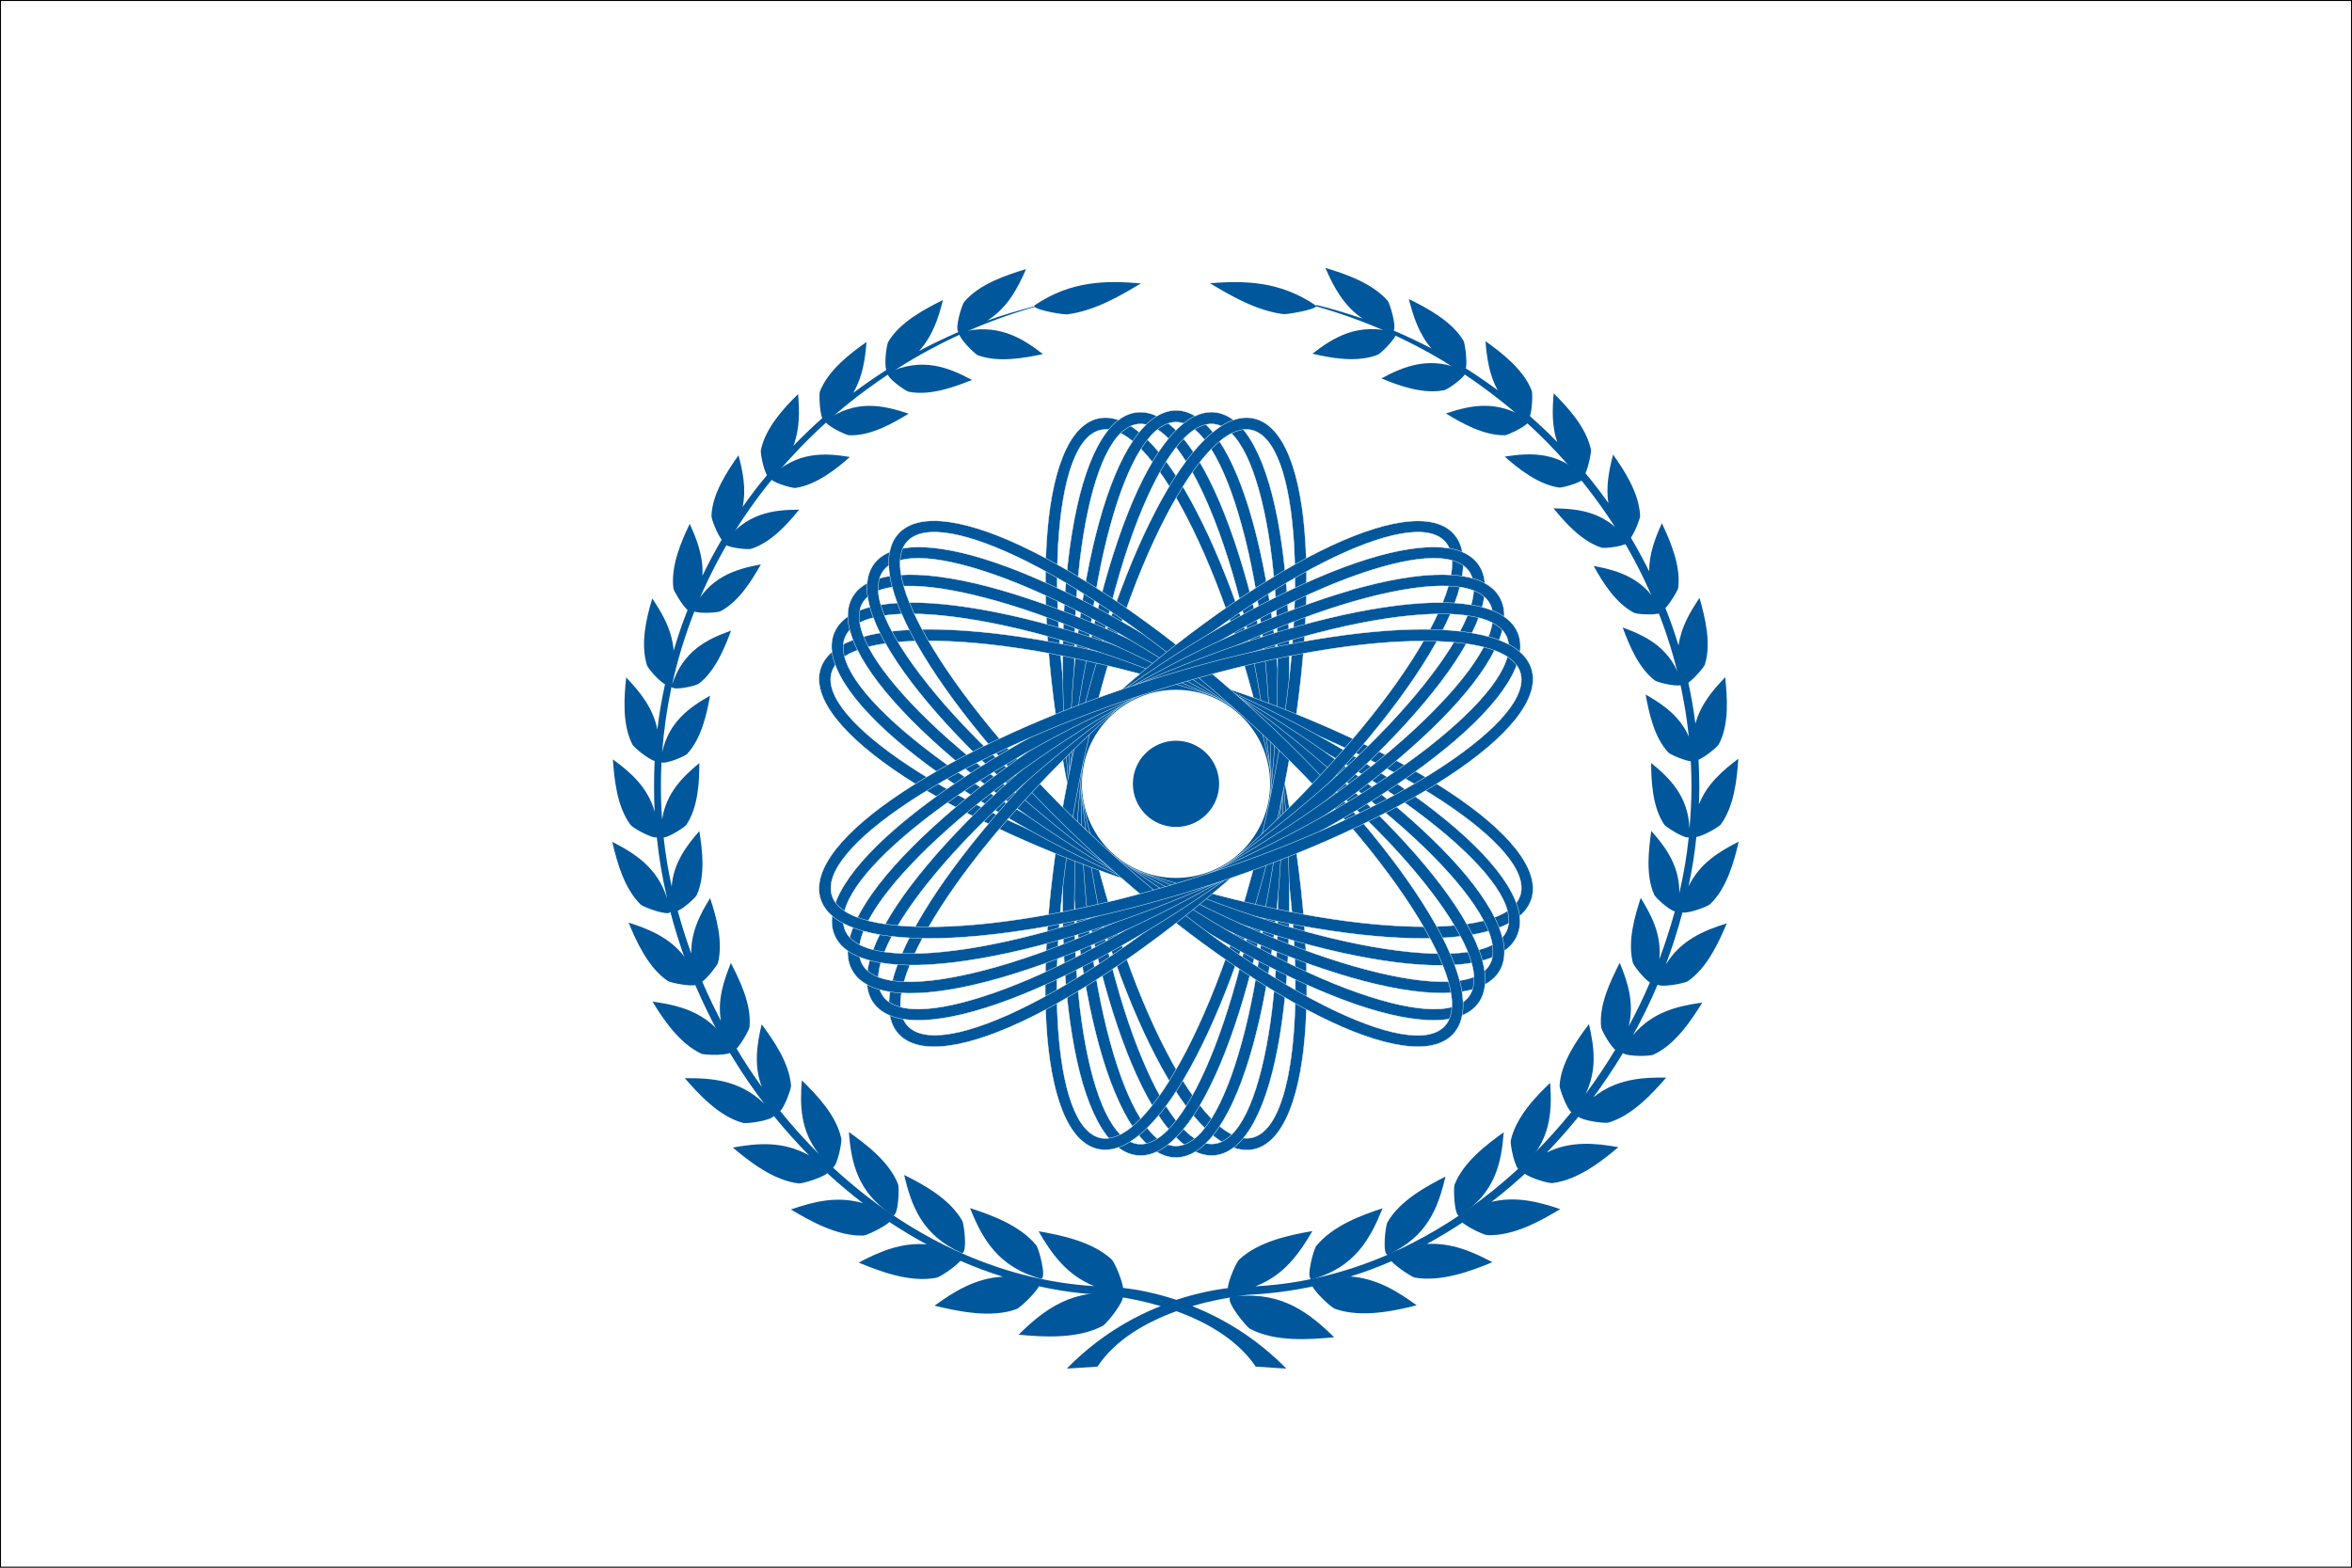 <svg height="800" width="1200" xmlns="http://www.w3.org/2000/svg"><rect width="100%" height="100%" fill="#808080" stroke="none"/><path d="m0 0h1200v800h-1200z" fill="#fff" stroke="#000"/><g fill="#00579c"><path d="m453 190.3c-1.2 2.2 9.1 9.3 10.6 9.6 11 2.2 23.5-2.5 32.3-6-12.1-6.5-25.3-11.8-42.9-3.7z"/><path d="m421.2 214.6c-.8 2.2 10.5 7.5 12 7.5 11 .5 22.5-6.2 30.4-11-13-4.3-26.6-7.5-42.4 3.5z"/><path d="m392.8 243.5c-.5 2.3 11.3 5.7 13 5.5 10.6-1.5 20.8-9.6 27.8-15.8-13.3-2.2-27.1-2.8-40.7 10.3z"/><path d="m369.5 277.1c0 2.3 12.1 3.5 13.6 3 10.3-3.2 18.8-12.8 24.6-20-13.3 0-27.1 1.7-38.3 17z"/><path d="m353.4 311.2c.3 2.3 12.5 1.5 14 .8 9.5-4.8 16.3-16 20.8-24-13.1 2.5-26.3 6.3-34.8 23.1z"/><path d="m356.3 501.8c-.7 2.5-14.1-.2-15.6-1.2-10-6.8-16-20.1-20-29.8 14.5 4.7 28.6 10.8 35.6 30.9z"/><path d="m373.8 536.2c-.3 2.7-14.3 2.3-16 1.5-11.1-5.2-19.5-17.6-24.9-26.6 15.3 2.2 30.6 6 40.9 25.1z"/><path d="m455.7 620.3c2.7-.2 3.2-14.1 2.5-16-4.5-11.5-16.5-20.5-25.1-26.6 1.2 15.3 4.2 30.9 22.6 42.6z"/><path d="m490.9 639.5c2.7-.7 1-15 0-16.6-6.3-11.1-19.8-18.5-29.6-23.3 3.7 15.5 9 30.9 29.6 39.9z"/><path d="m531.3 652.6c2.7-1-1.3-15.3-2.5-17-8.3-10.3-23.1-15.6-33.9-19.1 6.2 15.3 14 30.1 36.4 36.1z"/><path d="m572.7 660.6c2.2 2.2-8.1 15-10.1 16-12.8 6.8-30.4 5.7-42.9 4.5 13-12.8 27.8-24.4 53.1-20.5z"/><path d="m712.1 169.7c1.5 1.8-7.7 10.8-9.1 11.3-10.6 4.2-24 1.7-33.4-.5 11.1-8.6 23.5-16.1 42.6-10.8z"/><path d="m747.7 189.5c1.2 2.2-9.1 9.3-10.8 9.6-10.8 2.2-23.3-2.3-32.1-6 12.1-6.5 25.3-11.8 42.9-3.7z"/><path d="m780.1 214.4c.8 2.2-10.5 7.5-12.1 7.7-10.8.3-22.3-6.2-30.3-11.1 12.8-4.3 26.6-7.3 42.4 3.5z"/><path d="m808.5 243.5c.5 2.2-11.3 5.5-13 5.3-10.6-1.5-20.8-9.6-27.8-15.8 13.3-2 27.1-2.8 40.7 10.5z"/><path d="m830.8 276.3c0 2.3-12.1 3.7-13.6 3.2-10.3-3.3-18.8-13-24.6-20.1 13.3.2 27.1 1.7 38.3 17z"/><path d="m847.9 312c-.3 2.3-12.5 1.5-14 .8-9.5-4.8-16.3-15.8-20.8-24 13.1 2.5 26.3 6.3 34.8 23.1z"/><path d="m858.4 349c-.8 2.2-12.6-.7-14-1.7-8.6-6.5-13.3-18.5-16.5-27.1 12.6 4.7 24.9 10.6 30.4 28.8z"/><path d="m864.9 388c-1 2.2-12.3-2.7-13.5-3.8-7.5-7.8-10.1-20.6-11.8-29.8 11.6 6.7 23 14.8 25.3 33.6z"/><path d="m775.5 597c-2.5.2-5.1-13.1-4.7-15 2.6-11.8 12.6-22.3 20.1-29.4 1 15 .5 30.4-15.5 44.4z"/><path d="m744.6 620.6c-2.7-.2-3.1-14.3-2.5-16 4.5-11.6 16.5-20.6 25.1-26.8-1.2 15.5-4.2 31.1-22.6 42.7z"/><path d="m707.9 640.3c-2.7-.5-1-15 0-16.6 6.3-11 19.8-18.3 29.6-23.3-3.7 15.5-9.1 30.9-29.6 39.9z"/><path d="m669 652.9c-2.7-1.2 1.3-15.5 2.5-17 8.3-10.3 23.1-15.8 33.9-19.3-6.2 15.3-14 30.3-36.4 36.3z"/><path d="m671.9 155.5v.2c7.9 1.9 15.7 4.3 23.3 6.9-9.7-6.6-14.7-16.1-19-25.9 10 3 23.9 7.7 31.8 16.8 1.1 1.4 4.5 12.6 3.1 15.2 6.5 2.8 12.9 5.8 19.2 9.1-6.4-7.4-9.2-16.3-11.5-25.2 9.1 4.5 21.8 11.1 27.9 21.3.7 1.4 2 10.4 1.2 14.1 5.5 3.5 10.9 7.2 16.2 11.1-4.3-7.9-5.5-16.4-6.2-25 8.1 5.8 19.5 14.5 23.6 25.3.5 1.3.3 9.2-.9 13 4.8 4.2 9.5 8.6 13.9 13.2-2.8-8.2-2.5-16.6-1.8-24.9 7.2 7.2 16.6 17.3 19 28.8.2 1.2-1.1 8.3-2.8 12 4.1 4.9 8 10 11.7 15.2-1.3-8.5.3-16.7 2.4-24.7 5.7 8 13.3 19.6 13.8 31.3 0 1.2-2.4 7.7-4.7 11.1 3.3 5.6 6.4 11.3 9.3 17.1 0-8.9 3-16.8 6.5-24.5 4.2 9 9.8 21.6 8.3 33.1-.2 1.2-3.7 7.2-6.5 10.2 2.5 6.2 4.7 12.6 6.7 19.1 1.3-9.3 5.8-17 10.7-24.3 2.7 9.6 6.2 23.1 2.7 34.1-.4 1.2-5.1 6.8-8.4 9.2 1.5 6.9 2.7 13.8 3.6 20.9 2.7-9.8 8.8-17.1 15.2-23.7 1 9.8 2.2 23.8-3.2 34.1-.6 1.3-6.7 6.4-10.4 8 .2 4.5.4 9.1.4 13.7 0 3-.1 6.1-.2 9.1 4.1-10.4 12-17.2 20.1-23.3-.7 10.1-2 24.1-9 33.6-.8 1.1-8.6 5.7-12.4 6.3-.9 8.5-2.2 16.8-4 25.2 5.7-11.7 15.5-17.7 25.6-22.8-2.3 9.8-6 23.8-14.6 31.9-1.2 1.2-11.1 4.9-14.1 4.2-2.4 9-5.2 17.9-8.5 26.6 7.7-12.5 19.3-17.3 31.1-21-4 9.5-10 22.8-20 29.6-1.4.9-12.7 3.2-15.3 1.7-3.7 8.8-7.9 17.4-12.5 25.7 9.9-11.8 22.6-14.8 35.3-16.6-5.5 9-13.8 21.5-24.9 26.6-1.5.8-13 1.1-15.6-.8-4.7 7.8-9.7 15.3-15.1 22.6 11.6-9.3 24.5-10.3 37.2-10.1-7.2 8.3-17.5 19.5-29.6 23-1.7.4-12.3-.8-15.2-3-5.1 6.3-10.5 12.4-16.1 18.2 12.3-6 24.6-4.8 36.5-2.7-8.5 7.2-20.8 16.8-33.6 18.3-1.6.3-10.6-2.2-14.1-4.7-5.5 5-11.1 9.8-17 14.3 12.5-3 24 0 35 3.7-9.8 6-23.8 13.8-37.1 13.3-1.5 0-9-3.4-12.8-6.4-5.9 3.9-11.9 7.5-18.1 10.9 12.5-.7 23.3 3.9 33.4 9.3-10.8 4.5-26.3 10.3-39.8 7.8-1.4-.4-8.4-4.8-11.7-8.3-6.8 3-13.8 5.6-20.9 7.8 13.4 1 23.9 7.5 33.8 14.7-11.8 3-28.4 6.5-41.7 1.8-1.6-.5-9.1-7.3-11.5-11.4-10.5 2.2-21.3 3.7-32.3 4.2 0 0-2.4.2-6.4.8 23.3-2.4 37.2 8.6 49.8 20.9-12.5 1.2-30.1 2.5-42.9-4.3-2-1.1-12.2-13.6-10.2-16-5.1.9-11.9 2.2-19.3 4.4 15.2 6.1 32.3 15.9 48 31.9l-15.6-1c-9.6-14.1-25.5-22.9-40.5-28.3-14.9 5.4-30.9 14.2-40.3 28.3l-15.6 1c15.6-16 32.7-25.9 47.9-31.9-16-4.7-29.1-5.7-29.1-5.7-11.2-.5-22.2-2-33-4.4-2.2 4-10 11.2-11.6 11.7-13.3 4.7-29.9 1-41.7-1.8 10.2-7.4 21-14.1 34.9-14.8-7.4-2.3-14.6-5-21.7-8.1-3.2 3.6-10.6 8.3-12.1 8.6-13.5 2.7-28.9-3.2-39.8-7.7 10.5-5.5 21.6-10.4 34.7-9.3-6.5-3.5-12.8-7.3-19-11.4-3.4 3-11.7 6.8-13.2 6.9-13.3.5-27.3-7.5-37.1-13.3 11.6-4 23.6-7.1 36.8-3.2-6.3-4.8-12.3-9.9-18.2-15.3-3 2.5-13 5.4-14.6 5.2-12.8-1.5-25.1-11.1-33.6-18.3 12.7-2.3 25.7-3.4 38.9 4-6.3-6.4-12.3-13.1-18-20.1-1.6 2.4-14.1 4.1-15.8 3.5-12.1-3.3-22.5-14.6-29.6-22.8 13.9-.1 28 .9 40.5 13-22.2-29.2-38.9-63-48.1-98.7.1.3.1.6.2.9-1.2 2.2-13.6-2.5-15-3.7-8.6-8.3-12.3-22.1-14.6-32.1 11.7 6 23.1 13.2 28 29-2.4-10.3-4.2-20.7-5.3-31.3-2.8.6-12.5-5-13.4-6.4-7-9.3-8.3-23.5-9-33.4 9.1 6.7 17.8 14.2 21.3 26.7-.2-4.2-.3-8.5-.3-12.7 0-4.4.1-8.8.3-13.2-3.4-.9-10.6-7-11.3-8.3-5.3-10.3-4.3-24.3-3.2-34.3 7 7.4 13.7 15.5 15.9 26.6.9-7.8 2.2-15.5 3.9-23.1-3.3-1.8-8.8-8.3-9.2-9.7-3.5-11.1-.2-24.6 2.7-34.1 5.3 7.9 10.1 16.3 10.9 26.6 2.1-7 4.4-14 7.1-20.7-2.9-2.6-6.9-9.6-7.2-10.9-1.5-11.5 4-24.1 8.3-33.1 3.8 8.3 7 16.9 6.5 26.5 3-6.3 6.3-12.4 9.8-18.4-2.4-3.1-5.2-10.6-5.2-12 .3-11.5 8.2-23.1 13.8-31.1 2.2 8.4 4 17.2 2.1 26.4 3.9-5.6 8-11 12.4-16.2-1.9-3.4-3.4-11.4-3.1-12.8 2.3-11.3 11.8-21.6 19-28.6.7 8.8.9 17.7-2.4 26.4 4.7-4.9 9.6-9.6 14.7-14.1-1.4-3.6-1.6-12.3-1.2-13.6 4.3-11 15.6-19.5 23.8-25.3-.7 8.9-2 17.8-6.8 26 5.5-4.1 11.1-8 16.9-11.7-1.2-3.3.2-13.2 1-14.4 6-10.1 18.8-16.8 27.9-21.3-2.3 9.2-5.3 18.4-12.2 26 6.5-3.5 13.3-6.7 20.1-9.7-2-1.8 1.8-14 2.9-15.3 7.8-9.3 21.8-13.8 31.6-16.8-4.3 9.9-9.5 19.8-19.8 26.3 7.9-2.8 15.9-5.2 24.1-7.3-.1-.1-.1-.3-.1-.4 18.8-12.8 36.9-12.8 54.4-11.3-9.6 5.8-23.3 14-37.6 15.8-2 .2-14.6-1.9-16.6-3.8-92.9 26.7-164.9 101-185 192.8 5.6-17.2 17.7-23.2 30.1-27.6-3.2 8.6-8 20.6-16.5 27.1-1.3 1-12.6 3.7-13.9 1.6-2.3 10.9-3.9 22.1-4.8 33.5 3.5-15.6 13.7-22.9 24.5-29-1.7 9.1-4.3 21.8-11.8 29.8-1.1 1.1-10.6 5.2-13 4.2-.2 4.1-.3 8.2-.3 12.4 0 5.6.2 11.2.6 16.8 2.1-13.5 10.3-21.6 19-28.8 0 9.3-.5 22.5-6.7 31.6-.8 1.1-8.3 6-11.5 6.4.9 8.4 2.3 16.7 4.1 25 .9-11.9 7.3-20.5 14.1-28.3 1.5 9.3 3.2 22.6-1.3 32.6-.5 1.2-6.3 6.6-9.7 8.1 2 7.4 4.3 14.7 6.9 21.8-.2-11 4.4-19.9 9.6-28.3 3 9.1 6.8 22.1 4 33.1-.4 1.2-4.9 7.2-8 9.5 2.9 6.8 6.1 13.5 9.5 20-1.8-10.7 1.4-20.3 5.1-29.5 4.5 8.8 10.6 21.1 9.5 32.6-.1 1.4-3.9 8.3-6.6 11.1 4 6.7 8.3 13.2 12.9 19.6-4.2-11-2.5-21.7-.1-32 6 8.1 14.1 19.6 15 31.4 0 1.5-3 10.2-5.5 12.9 6.2 7.7 12.8 15 19.7 21.9-9.5-12.1-9.7-24.9-8.7-37.6 7.5 7.3 17.6 17.8 20.1 29.6.5 1.6-1.9 13.7-4.2 14.9 37.4 34.6 83.8 57.5 133.3 60.5-14.1-5.6-21.9-16.7-28.4-28 11.5 2 27.6 5.3 37.4 14.5 1.2 1.2 5.1 9.9 5.7 14.4 6.3.7 16 2.4 27.2 6.1 10.6-3.5 19.9-5.2 26.2-6 .4-4.4 4.6-13.5 5.8-14.5 9.8-9.3 25.9-12.6 37.4-14.6-6.8 11.6-14.6 22.7-29.1 28.2 23.4-1.2 46.1-6.9 67.5-16.1 0-.1.1-.2.1-.3 2.1-1 4.2-1.9 6.2-2.6 33.3-15.7 63.3-40.1 87.4-69.9-2.5-2-6-11.9-6-13.5.7-11.6 8.8-23.3 15-31.4 2.6 11.4 4.3 23.2-1.7 35.6 5.4-7.2 10.4-14.8 15.1-22.5-2.8-2.3-7.1-10.2-7.2-11.6-1.2-11.5 5-23.9 9.5-32.8 4.1 10 7.5 20.4 4.6 32.4 3.9-7.3 7.6-14.8 10.8-22.4-3.1-1.8-8.3-8.6-8.7-10-2.8-11 1-23.9 4-33.1 5.7 9.2 10.7 18.9 9.5 31.3 3-8 5.6-16.2 7.9-24.4-3.2-.9-9.9-7.1-10.5-8.5-4.5-10-2.8-23.3-1.5-32.6 7.5 8.5 14.4 17.9 14.3 31.7 2.2-9.4 3.8-18.9 4.8-28.4-2.5.6-11.4-5.2-12.4-6.4-6.2-9.1-6.7-22.3-6.8-31.6 9.8 8 18.9 17.1 19.6 33.5.6-7.1 1-14.2 1-21.3 0-60.5-22.4-116.5-59.6-160.5-1-1-1.8-2.1-2.7-3.1-8-9.1-16.6-17.8-25.8-25.8-1.4-1.1-2.7-2.2-3.9-3.3-9.1-7.6-18.8-14.7-28.9-21.1-1.8-.9-3.4-2-4.9-3-20.2-12.2-42.3-21.8-65.7-28.4-1.1 1.9-14.7 4.1-16.6 4-14.3-1.8-27.9-10-37.6-15.8 17.5-1.3 35.6-1.3 54.2 11.5z"/><path d="m489.6 169.7c-1.5 2 7.7 10.8 9.1 11.5 10.6 4 24 1.5 33.4-.5-11.1-8.6-23.5-16.1-42.6-11z"/><circle cx="600" cy="400" r="53.7"/><path d="m560.4 213.5c15.4-3.3 33.5 15.2 50.3 47.8 16.3 31.5 31.8 76.4 42.6 127.3v.1c10.8 50.9 15 98.3 12.9 133.7-2.1 36.5-11.2 60.8-26.5 64.1-15.4 3.3-33.5-15.2-50.3-47.8-16.3-31.5-31.8-76.4-42.6-127.3v-.1c-10.8-50.9-15-98.3-12.9-133.7 2.1-36.5 11.2-60.8 26.5-64.1zm1.3 5.9c-12.4 2.6-19.8 24.8-21.8 58.6-2 34.9 2 81.7 12.8 132.1v.1c10.7 50.4 26 94.8 42.1 125.8 15.5 30 31.3 47.3 43.8 44.6 12.4-2.6 19.8-24.8 21.8-58.6 2-34.9-2-81.7-12.8-132.1v-.1c-10.7-50.4-26-94.8-42.1-125.8-15.5-30-31.3-47.3-43.8-44.6z" stroke="#fff" stroke-width=".2"/><path d="m580.1 210.4c15.6-1.6 31.7 18.6 45 52.7 12.9 33 23.6 79.3 29.1 131.1v.1c5.4 51.8 4.6 99.3-1.2 134.3-5.9 36.1-17.4 59.3-33.1 61-15.6 1.6-31.7-18.6-45-52.7-12.9-33-23.6-79.3-29.1-131.1v-.1c-5.4-51.8-4.6-99.3 1.2-134.3 5.9-36.1 17.4-59.3 33.1-61zm.6 6c-12.6 1.3-22.3 22.6-27.8 56-5.7 34.5-6.5 81.5-1.1 132.7v.1c5.4 51.2 16 97 28.7 129.5 12.3 31.5 26.2 50.3 38.9 49 12.6-1.3 22.3-22.6 27.8-56 5.7-34.5 6.5-81.5 1.1-132.7v-.1c-5.4-51.2-16-97-28.7-129.5-12.3-31.5-26.2-50.3-38.9-49z" stroke="#fff" stroke-width=".2"/><path d="m600 209.4c15.7 0 29.6 21.9 39.3 57.2 9.4 34.2 15.2 81.4 15.2 133.4v.1c0 52.1-5.8 99.3-15.2 133.4-9.7 35.3-23.6 57.1-39.3 57.2-15.7 0-29.6-21.9-39.3-57.2-9.4-34.2-15.2-81.4-15.2-133.4v-.1c0-52.1 5.8-99.3 15.2-133.4 9.7-35.3 23.6-57.1 39.3-57.2zm0 6c-12.7 0-24.6 20.2-33.5 52.8-9.3 33.7-15 80.3-15 131.9v.1c0 51.5 5.7 98.1 15 131.8 8.9 32.6 20.8 52.8 33.5 52.8 12.7 0 24.6-20.2 33.5-52.8 9.3-33.7 15-80.3 15-131.9v-.1c0-51.5-5.7-98.1-15-131.8-8.9-32.6-20.8-52.8-33.5-52.8z" stroke="#fff" stroke-width=".2"/><path d="m619.9 210.4c15.6 1.7 27.2 24.8 33.1 61 5.8 35 6.6 82.5 1.2 134.3v.1c-5.4 51.8-16.2 98.1-29.1 131.1-13.3 34.1-29.4 54.4-45 52.7-15.6-1.7-27.2-24.8-33.1-61-5.8-35-6.6-82.5-1.2-134.3v-.1c5.4-51.8 16.2-98.1 29.1-131.1 13.3-34.1 29.4-54.4 45-52.7zm-.6 6c-12.6-1.3-26.5 17.5-38.8 49-12.7 32.6-23.3 78.3-28.7 129.6v.1c-5.4 51.2-4.6 98.2 1.1 132.7 5.5 33.3 15.2 54.6 27.8 56 12.6 1.3 26.5-17.5 38.8-49 12.7-32.6 23.3-78.3 28.7-129.6v-.1c5.4-51.2 4.6-98.2-1.1-132.7-5.5-33.3-15.2-54.6-27.8-56z" stroke="#fff" stroke-width=".2"/><path d="m639.6 213.5c15.4 3.3 24.4 27.5 26.5 64.1 2.1 35.4-2.1 82.7-12.9 133.6v.1c-10.8 50.9-26.3 95.9-42.6 127.4-16.8 32.5-34.9 51-50.3 47.7-15.4-3.3-24.4-27.5-26.5-64.1-2.1-35.4 2.1-82.7 12.9-133.6v-.1c10.8-50.9 26.3-95.9 42.6-127.4 16.8-32.5 34.9-51 50.3-47.7zm-1.2 5.9c-12.4-2.6-28.2 14.6-43.8 44.6-16.1 31.1-31.4 75.5-42.1 125.9v.1c-10.7 50.4-14.8 97.2-12.8 132.1 2 33.7 9.4 55.9 21.8 58.6 12.4 2.6 28.2-14.6 43.8-44.6 16.1-31.1 31.4-75.5 42.1-125.9v-.1c10.7-50.4 14.8-97.2 12.8-132.1-2-33.7-9.4-55.9-21.8-58.6z" stroke="#fff" stroke-width=".2"/><path d="m418.7 341.1c4.9-15 29.9-21.4 66.5-19.7 35.4 1.6 82.1 10.7 131.6 26.8h.1c49.5 16.1 92.6 36.2 122.2 55.7 30.6 20.1 47.1 40.1 42.2 55-4.9 15-29.9 21.4-66.5 19.7-35.4-1.6-82.1-10.7-131.6-26.8h-.1c-49.5-16.1-92.6-36.2-122.2-55.7-30.6-20.1-47.1-40.1-42.2-55zm5.7 1.8c-3.9 12.1 11.6 29.6 39.8 48.2 29.2 19.2 71.8 39.1 120.8 55h.1c49 15.9 95.1 24.9 130 26.5 33.8 1.6 56.6-3.5 60.5-15.6 3.9-12.1-11.6-29.6-39.8-48.2-29.2-19.2-71.8-39.1-120.8-55h-.1c-49-15.9-95.1-24.9-130-26.5-33.8-1.6-56.6 3.5-60.5 15.6z" stroke="#fff" stroke-width=".2"/><path d="m425.8 322.5c6.4-14.4 32-18.1 68.2-12.6 35 5.3 80.5 19.2 128 40.4h.1c47.6 21.2 88.3 45.7 115.7 68.2 28.3 23.2 42.6 44.8 36.2 59.1-6.4 14.4-32 18.1-68.2 12.6-35-5.3-80.5-19.2-128-40.4h-.1c-47.6-21.2-88.3-45.7-115.7-68.2-28.3-23.2-42.6-44.8-36.2-59.1zm5.5 2.4c-5.2 11.6 8.4 30.7 34.6 52.1 27 22.2 67.3 46.4 114.4 67.3h.1c47.1 20.9 92 34.7 126.5 39.9 33.4 5.1 56.7 2.4 61.8-9.2 5.2-11.6-8.4-30.7-34.6-52.1-27-22.2-67.3-46.4-114.4-67.3h-.1c-47.1-20.9-92-34.7-126.5-39.9-33.4-5.1-56.7-2.4-61.8 9.2z" stroke="#fff" stroke-width=".2"/><path d="m434.9 304.7c7.9-13.6 33.7-14.7 69.2-5.4 34.3 9 78 27.5 123.1 53.5h.1c45.1 26 83.1 54.7 108 79.9 25.7 26 37.7 49 29.9 62.6-7.9 13.6-33.7 14.7-69.2 5.4-34.3-9-78-27.5-123.1-53.5h-.1c-45.1-26-83.1-54.7-108-79.9-25.7-26-37.7-49-29.9-62.6zm5.2 3c-6.3 11 5.2 31.4 28.9 55.4 24.6 24.9 62.1 53.1 106.7 78.9h.1c44.6 25.8 87.8 44.1 121.7 52.9 32.7 8.6 56.1 8.3 62.5-2.6 6.3-11-5.2-31.4-28.9-55.4-24.6-24.9-62.1-53.1-106.7-78.9h-.1c-44.6-25.8-87.8-44.1-121.7-52.9-32.7-8.6-56.1-8.3-62.5 2.6z" stroke="#fff" stroke-width=".2"/><path d="m445.8 287.9c9.3-12.7 35.1-11.1 69.3 1.8 33.2 12.5 74.7 35.5 116.9 66.1h.1c42.1 30.6 76.9 63 99 90.7 22.9 28.6 32.4 52.6 23.2 65.4-9.3 12.7-35.1 11.1-69.3-1.8-33.2-12.5-74.7-35.5-116.9-66.1h-.1c-42.1-30.6-76.9-63-99-90.7-22.9-28.6-32.4-52.6-23.2-65.4zm4.8 3.5c-7.5 10.3 1.9 31.7 23 58.1 21.8 27.3 56.2 59.3 97.9 89.6h.1c41.7 30.3 82.8 53 115.5 65.4 31.6 11.9 54.9 14.2 62.4 3.9 7.5-10.3-1.9-31.7-23-58.1-21.8-27.3-56.2-59.3-97.9-89.6h-.1c-41.7-30.3-82.8-53-115.5-65.4-31.6-11.9-54.9-14.2-62.4-3.9z" stroke="#fff" stroke-width=".2"/><path d="m458.3 272.4c10.5-11.7 36-7.4 68.8 9.1 31.7 15.9 70.6 43.1 109.3 78 38.7 34.8 69.9 70.7 89 100.6 19.8 30.8 26.7 55.7 16.2 67.4-10.5 11.7-36 7.4-68.8-9.1-31.7-15.9-70.6-43.1-109.3-78-38.7-34.8-69.9-70.7-89-100.6-19.8-30.8-26.7-55.7-16.2-67.4zm4.5 4c-8.5 9.4-1.5 31.8 16.8 60.2 18.9 29.4 49.7 64.9 88 99.4 38.3 34.5 76.8 61.4 108 77.1 30.2 15.2 53.1 19.8 61.6 10.4 8.5-9.4 1.5-31.8-16.8-60.2-18.9-29.4-49.7-64.9-88-99.4-38.3-34.5-76.8-61.4-108-77.1-30.2-15.2-53.1-19.8-61.6-10.4z" stroke="#fff" stroke-width=".2"/><path d="m741.7 272.4c10.5 11.7 3.6 36.6-16.2 67.5-19.1 29.8-50.3 65.7-89 100.6-38.7 34.8-77.6 62.1-109.3 78-32.7 16.4-58.2 20.7-68.8 9.1-10.5-11.7-3.6-36.6 16.2-67.5 19.1-29.8 50.3-65.7 89-100.6 38.7-34.8 77.6-62.1 109.3-78 32.7-16.4 58.2-20.7 68.8-9.1zm-4.4 4c-8.5-9.4-31.4-4.8-61.6 10.4-31.2 15.7-69.7 42.6-108 77.1-38.3 34.5-69.1 69.9-87.9 99.3-18.2 28.5-25.3 50.8-16.8 60.2 8.5 9.4 31.4 4.8 61.6-10.4 31.2-15.7 69.7-42.6 108-77.1 38.3-34.5 69.1-69.9 87.9-99.3 18.2-28.5 25.3-50.8 16.8-60.2z" stroke="#fff" stroke-width=".2"/><path d="m754.2 287.9c9.2 12.7-.3 36.8-23.2 65.4-22.1 27.7-56.9 60.1-99 90.7h-.1c-42.1 30.6-83.7 53.6-116.9 66.1-34.3 12.9-60.1 14.5-69.3 1.8-9.2-12.7.3-36.8 23.2-65.4 22.1-27.7 56.9-60.1 99-90.7h.1c42.1-30.6 83.7-53.6 116.9-66.1 34.3-12.9 60.1-14.5 69.3-1.8zm-4.8 3.5c-7.5-10.3-30.8-8-62.4 3.9-32.7 12.3-73.8 35.1-115.5 65.4h-.1c-41.7 30.3-76 62.3-97.8 89.6-21.1 26.4-30.4 47.9-23 58.1 7.5 10.3 30.8 8 62.4-3.9 32.7-12.3 73.8-35.1 115.5-65.4h.1c41.7-30.3 76-62.3 97.8-89.6 21.1-26.4 30.4-47.9 23-58.1z" stroke="#fff" stroke-width=".2"/><path d="m765.1 304.7c7.9 13.6-4.1 36.6-29.9 62.6-24.9 25.2-62.9 53.8-107.9 79.9h-.1c-45.1 26-88.9 44.6-123.2 53.6-35.4 9.3-61.3 8.2-69.1-5.4-7.9-13.6 4.1-36.6 29.9-62.6 24.9-25.2 62.9-53.8 107.9-79.9h.1c45.1-26 88.9-44.6 123.2-53.6 35.4-9.3 61.3-8.2 69.1 5.4zm-5.2 3c-6.4-11-29.8-11.2-62.4-2.7-33.8 8.8-77.1 27.2-121.7 53h-.1c-44.6 25.8-82.1 54-106.7 78.9-23.8 24-35.3 44.4-28.9 55.4 6.4 11 29.8 11.2 62.4 2.7 33.8-8.8 77.1-27.2 121.7-53h.1c44.6-25.8 82.1-54 106.7-78.9 23.8-24 35.3-44.4 28.9-55.4z" stroke="#fff" stroke-width=".2"/><path d="m774.2 322.5c6.4 14.4-7.9 35.9-36.2 59.1-27.4 22.5-68.1 47-115.7 68.1h-.1c-47.6 21.2-93 35.1-128.1 40.4-36.2 5.5-61.8 1.7-68.2-12.6-6.4-14.4 7.9-35.9 36.2-59.1 27.4-22.5 68.1-47 115.7-68.1h.1c47.6-21.2 93-35.1 128.1-40.4 36.2-5.5 61.8-1.7 68.2 12.6zm-5.5 2.4c-5.2-11.6-28.4-14.2-61.8-9.2-34.6 5.3-79.5 19-126.6 39.9h-.1c-47.1 21-87.3 45.1-114.3 67.3-26.1 21.4-39.7 40.5-34.6 52.1 5.2 11.6 28.4 14.2 61.8 9.2 34.6-5.3 79.5-19 126.6-39.9h.1c47.1-21 87.3-45.1 114.3-67.3 26.1-21.4 39.7-40.5 34.6-52.1z" stroke="#fff" stroke-width=".2"/><path d="m781.3 341.1c4.9 15-11.6 34.9-42.2 55-29.6 19.5-72.7 39.6-122.2 55.7h-.1c-49.5 16.1-96.2 25.1-131.6 26.8-36.6 1.7-61.6-4.7-66.5-19.7-4.9-15 11.6-34.9 42.2-55 29.6-19.5 72.7-39.6 122.2-55.7h.1c49.5-16.1 96.2-25.1 131.6-26.8 36.6-1.7 61.6 4.7 66.5 19.7zm-5.7 1.9c-3.9-12.1-26.8-17.1-60.5-15.6-34.9 1.6-81 10.6-130 26.5h-.1c-49 15.9-91.5 35.8-120.7 55-28.2 18.6-43.7 36.1-39.8 48.2 3.9 12.1 26.8 17.1 60.5 15.6 34.9-1.6 81-10.6 130-26.5h.1c49-15.9 91.5-35.8 120.7-55 28.2-18.6 43.7-36.1 39.8-48.2z" stroke="#fff" stroke-width=".2"/></g><circle cx="600" cy="400" fill="#fff" r="48"/><circle cx="600" cy="400" fill="#00579c" r="22"/></svg>